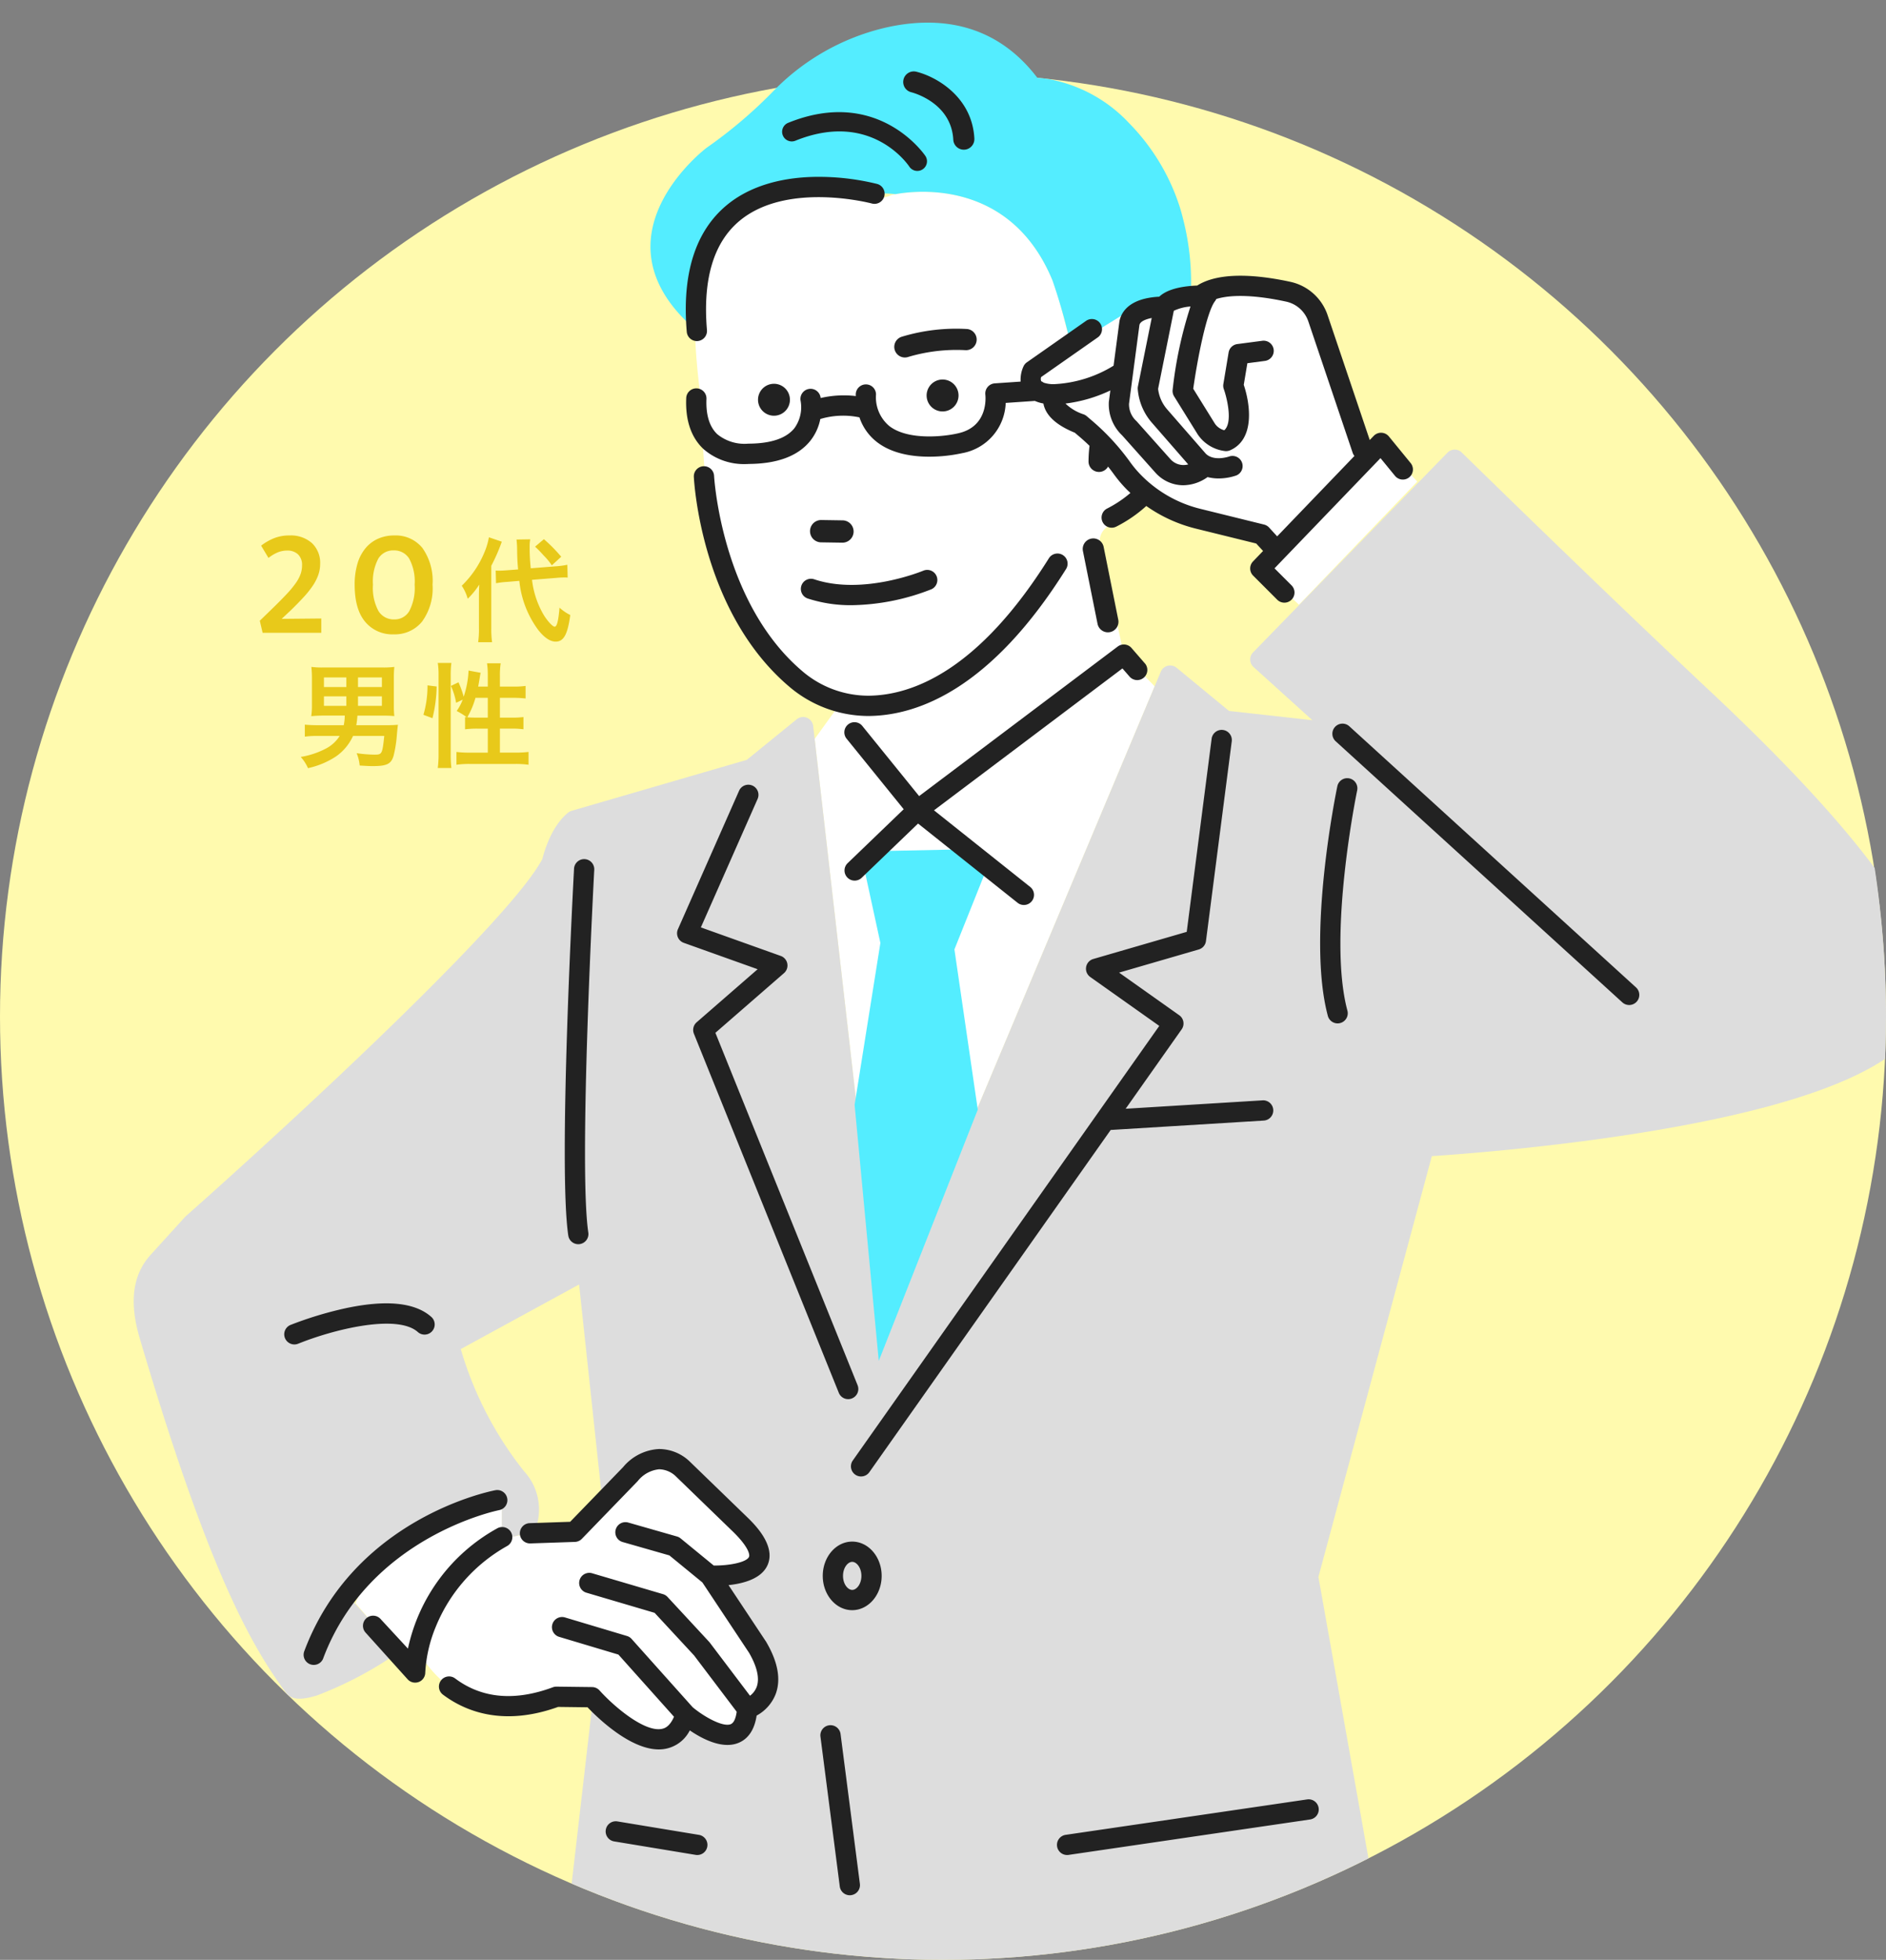 <svg xmlns="http://www.w3.org/2000/svg" xmlns:xlink="http://www.w3.org/1999/xlink" width="300" height="311.619" viewBox="0 0 300 311.619">
  <rect x="0" y="0" width="300" height="311.619" fill="#808080" stroke="none"/>
  <defs>
    <clipPath id="clip-path">
      <path id="パス_4208" data-name="パス 4208" d="M150-11.619c82.843,0,150,78.776,150,161.619A150,150,0,0,1,0,150C0,67.157,67.157-11.619,150-11.619Z" transform="translate(-14.27 9.021)" fill="#fffaae"/>
    </clipPath>
  </defs>
  <g id="グループ_738" data-name="グループ 738" transform="translate(-150 -4494.381)">
    <circle id="楕円形_5" data-name="楕円形 5" cx="150" cy="150" r="150" transform="translate(150 4506)" fill="#fffaae"/>
    <g id="マスクグループ_10" data-name="マスクグループ 10" transform="translate(164.27 4496.979)" clip-path="url(#clip-path)">
      <path id="パス_4204" data-name="パス 4204" d="M243.014,100.832l-18.822,19.59-6.146-5.762,2.661-2.767-2.452-2.649L208.2,106.763a21.806,21.806,0,0,1-7.539-3.485c-.071.1-.144.2-.216.292-.04.054-.08.11-.121.163q-.218.283-.439.54c-.037.043-.075.083-.112.125-.115.129-.229.255-.345.376-.053.055-.106.108-.158.16q-.16.16-.321.309c-.049.045-.1.09-.145.134-.151.135-.3.264-.454.385l-.062.047q-.2.158-.4.3c-.051.037-.1.071-.154.106q-.16.109-.32.209l-.151.094q-.192.116-.382.218l-.071.04c-.149.08-.3.152-.444.22l-.131.059q-.159.071-.315.135l-.142.056c-.11.042-.219.081-.327.119l-.1.034c-.138.046-.273.087-.406.124l-.1.026c-.069.018-.139.038-.206.054a2.844,2.844,0,0,0-2.086,3.377l3.786,17.378,4.9,5.039L157.993,236.3l-10.837-94.532,3.194-4.43a1.543,1.543,0,0,0-1.112-1.315,10.545,10.545,0,0,1-4.988-3.762c-11.355-12.194-6.869-6.841-12.631-21.053-1.747-4.308-2.3-17.286-2.3-17.286V90.461c.707,1.794-3.3-16.566.358-25.677,0,0,4.345-14.982,22.739-10.892,0,0,4.066,2.876,6.99,1.374,0,0,18.093-4.514,25.574,13.563.058.139.116.288.175.445.02.054.041.114.062.17.039.106.078.21.117.323.024.069.049.144.073.216.037.107.073.212.109.324l.079.244c.035.109.07.218.105.331.028.089.055.18.083.271.035.114.07.228.1.346.028.093.056.188.083.283.035.12.07.24.106.363.028.1.056.2.084.3.035.125.071.25.106.377.029.1.058.209.087.314.034.125.069.251.1.378.03.108.059.217.088.326l.106.4.084.318.109.418.082.316.107.416.086.337c.036.142.072.283.108.425l.079.309.121.484q.033.133.066.265l.133.533.052.207.154.619c.01.037.019.075.028.111l3.412-2.388,5.9-3.685a28.355,28.355,0,0,1,5.612.128c.628-1.674,5.754-1.778,5.754-1.778,3.243-2.415,9.854-1.508,13.98-.61a6.388,6.388,0,0,1,4.7,4.195l7.056,20.9,1.08.925,1.911-1.987ZM138.09,286.2l-7.581-11.42s13.892.686,4.735-8.179l-9.158-8.865s-3.819-3.842-8.249.928l-8.866,9.157-7.111.241s-5.277,1.124-4.429.629v-5.762s-17.67,1.409-23.3,16.261L83.6,290.2a18.84,18.84,0,0,1,.447-3.477c1.665,2.981,8.211,12.445,22.023,7.317l5.662.07s11.68,13.016,14.9,2.759c0,0,9.17,7.835,9.793-.909,0,0,6.2-1.983,1.665-9.762" transform="translate(-31.841 -26.867)" fill="#fff"/>
      <path id="パス_4205" data-name="パス 4205" d="M250.956,181.228c-20.177-18.966-39.633-38.11-39.852-38.278a1.614,1.614,0,0,0-2.139.161l-30.92,31.759a1.612,1.612,0,0,0,.079,2.315l9.363,8.46-13.262-1.474-8.336-6.865a1.612,1.612,0,0,0-2.51.619L119.152,283.156l-11.073-96.595a1.612,1.612,0,0,0-2.617-1.067l-7.941,6.453-27.856,8.1a1.6,1.6,0,0,0-.557.289c-2.681,2.145-3.84,6.286-4.1,7.357C59.964,217.368,25.771,249.02,8.3,264.49c-.045.04-.093.087-.138.136h0l-5.455,6C-.176,273.8-.749,278.144.953,283.907c10.791,36.54,17.58,48.712,23.31,56.423.984,1.325,3.007.94,4.855.39a59.647,59.647,0,0,0,13.011-6.889l-7.969-8.886c.285-4.717,19.16-14.178,24.4-15.727v6.7l5.219-1.34a8.945,8.945,0,0,0-1.689-9.519,56.66,56.66,0,0,1-10.067-19.428l18.821-10.267,3.669,34.2,9.33-7.086,16.079,15.127c-.38,3.264-3.366,4.418-8.255,4.031l8.858,14.217c1.525,3.406-.026,5.48-2.942,6.965-.573,4.549-3.677,5.163-9.269,1.908l-4.9,3.556-10.474-6.018-8.429,72.935a1.611,1.611,0,0,0,1.251,1.758l23.159,5.147c6.067,1.7,11.347,1.317,14.869-1.086a8.462,8.462,0,0,0,3.766-6.149l7.465-25.349L121.26,409.7a15.072,15.072,0,0,0,5.186,10.185,14.616,14.616,0,0,0,9.6,4.087c.258,0,.514-.01.768-.028a1.433,1.433,0,0,0,.143-.017l66.069-10.755a1.611,1.611,0,0,0,1.327-1.872l-15.907-89.438,18.043-66.909c4.23-.276,19.322-1.38,34.942-3.985,24.941-4.159,39.385-10.064,42.938-17.554,5.464-8.848-5.467-25.923-33.411-52.189" transform="translate(7 -73.728)" fill="#ddd"/>
      <path id="パス_4206" data-name="パス 4206" d="M179.754,48.761c-16.936-14.677,1.827-28.846,1.827-28.846a73.858,73.858,0,0,0,10.773-9.164,36.421,36.421,0,0,1,17.485-9.9C217.62-.979,227.166-.488,234.22,8.785a14.586,14.586,0,0,1,1.96.226,23.218,23.218,0,0,1,12.637,6.982,33.657,33.657,0,0,1,8.038,13.283q.291.93.52,1.861a40.565,40.565,0,0,1,1.235,12.374c-.013.209.2-1.094-5.108,1.686,0,0-4.67.675-4.708.715-.4.037-9.049,5.785-9.306,5.212a93.051,93.051,0,0,0-2.878-10.162c-6.668-16.111-21.765-14.277-24.969-13.688a18.492,18.492,0,0,0-3.333-.07,3.9,3.9,0,0,1-.987.358,12.031,12.031,0,0,1-3.276-1.537c-18.394-4.09-22.739,10.892-22.739,10.892a17.241,17.241,0,0,0-.761,2.451,10.358,10.358,0,0,0-.907,4.78l.137,1.614c-.034,1-.04,2-.021,3m26.931,85.791,2.561,11.78-4.1,25.736,3.842,40.717,15.749-39.949-3.714-25.481,4.866-12.164-4.866-3.713-12.42.256Z" transform="translate(-83.475 1)" fill="#54edff"/>
      <path id="パス_4207" data-name="パス 4207" d="M139.064,91.219l-3.383-.052a1.774,1.774,0,1,1,.054-3.548l3.384.052a1.774,1.774,0,1,1-.055,3.548M128.057,65.962a2.538,2.538,0,1,0,2.677,2.391,2.538,2.538,0,0,0-2.677-2.391m26.819-.679a2.538,2.538,0,1,0,2.677,2.391,2.539,2.539,0,0,0-2.677-2.391m26.771,40.159a1.68,1.68,0,0,0,1.316-1.978L180.64,91.894a1.68,1.68,0,1,0-3.295.662l2.324,11.569a1.681,1.681,0,0,0,1.739,1.347,1.8,1.8,0,0,0,.238-.03m-29.8-73.58a1.535,1.535,0,0,0,.443-2.125c-.073-.111-7.475-11.089-21.834-5.271a1.534,1.534,0,1,0,1.152,2.844c11.961-4.847,17.862,3.731,18.117,4.113a1.533,1.533,0,0,0,2.122.439m8.231-4.895c-.363-6.745-6.221-9.906-9.267-10.635a1.68,1.68,0,0,0-.788,3.266c.26.064,6.382,1.646,6.7,7.55a1.68,1.68,0,0,0,1.768,1.587h0a1.681,1.681,0,0,0,1.583-1.768m-16.585,91.806c7.629-.138,19.231-4.3,31.171-23.361a1.611,1.611,0,1,0-2.731-1.711c-11.174,17.836-21.665,21.726-28.5,21.849a16.167,16.167,0,0,1-10.791-3.96c-12.786-10.915-13.951-30.733-13.965-30.992a1.611,1.611,0,0,0-3.219.159c.043.87,1.213,21.436,15.091,33.284a19.45,19.45,0,0,0,12.608,4.735l.334,0M116.068,59.16a1.611,1.611,0,0,0,1.47-1.742c-.685-8.082,1.058-13.924,5.179-17.363,7.557-6.307,20.874-2.81,21.048-2.763a1.611,1.611,0,0,0,.847-3.109,38.733,38.733,0,0,0-8.515-1.121c-6.395-.14-11.728,1.422-15.434,4.51-4.984,4.152-7.115,10.921-6.336,20.119a1.611,1.611,0,0,0,1.6,1.475c.046,0,.091,0,.138-.006m37.189,39.462A1.611,1.611,0,0,0,152,95.656c-.1.04-9.606,4-17.4,1.387a1.611,1.611,0,1,0-1.024,3.056,22.045,22.045,0,0,0,7,1.063,35.878,35.878,0,0,0,12.679-2.54m112.169,65.585a1.612,1.612,0,0,0-.106-2.276l-45.6-41.518a1.611,1.611,0,1,0-2.17,2.383l45.6,41.518a1.611,1.611,0,0,0,2.276-.107M218.274,167.6a1.612,1.612,0,0,0,1.141-1.973c-3.2-11.943,1.5-34.789,1.552-35.018a1.611,1.611,0,0,0-3.155-.659c-.2.967-4.9,23.825-1.511,36.509a1.609,1.609,0,0,0,1.973,1.14m-77.667,59.681a1.612,1.612,0,0,0,.892-2.1l-22.618-56.028,10.913-9.489a1.611,1.611,0,0,0-.516-2.733l-12.708-4.538,9.031-20.437a1.611,1.611,0,0,0-2.948-1.3l-9.731,22.023a1.611,1.611,0,0,0,.932,2.169l11.747,4.195-9.7,8.436a1.612,1.612,0,0,0-.437,1.819L138.51,226.39a1.611,1.611,0,0,0,2.1.892M127,266.056c-.015-.027-.032-.053-.049-.079l-5.979-9.007c2.345-.245,5.262-1.007,6.219-3.215,1.357-3.128-2.155-6.527-3.308-7.644l-9.136-8.843a7.063,7.063,0,0,0-4.748-1.938h-.11a7.956,7.956,0,0,0-5.69,2.88L95.781,246.9l-6.461.22a1.611,1.611,0,0,0,.109,3.22l7.111-.241a1.613,1.613,0,0,0,1.1-.489l8.888-9.182a4.969,4.969,0,0,1,3.375-1.874h.084a3.947,3.947,0,0,1,2.489,1.009l9.158,8.865c2.417,2.34,2.768,3.645,2.594,4.046-.375.867-3.157,1.41-5.611,1.381l-5.27-4.318a1.619,1.619,0,0,0-.578-.3l-7.75-2.217a1.611,1.611,0,1,0-.886,3.1l7.429,2.125,5.25,4.3,7.421,11.178c1.289,2.224,1.709,4.1,1.214,5.435a3.189,3.189,0,0,1-1.061,1.4l-6.382-8.428a1.587,1.587,0,0,0-.1-.123l-6.629-7.152a1.6,1.6,0,0,0-.726-.45l-11.272-3.321a1.611,1.611,0,0,0-.91,3.091l10.846,3.2,6.273,6.769,6.784,8.96c-.109.788-.357,1.726-.936,1.969-1.258.525-4.3-1.208-6.068-2.69l-9.71-10.856a1.606,1.606,0,0,0-.739-.469l-9.862-2.95a1.611,1.611,0,1,0-.924,3.088l9.426,2.82,8.842,9.885c-.724,1.661-1.592,1.852-1.9,1.92-2.71.593-7.542-3.432-9.947-6.107a1.614,1.614,0,0,0-1.179-.534l-5.662-.07a1.588,1.588,0,0,0-.581.1c-6.072,2.254-11.3,1.783-15.545-1.4a1.611,1.611,0,1,0-1.934,2.577c3.52,2.641,9.543,5.1,18.315,1.947l4.676.058c1.672,1.752,6.8,6.7,11.334,6.7a5.474,5.474,0,0,0,4.933-3.024c1.995,1.36,5.211,3.046,7.77,1.975,1.559-.652,2.519-2.107,2.863-4.331a6.624,6.624,0,0,0,3.007-3.366c.891-2.32.4-5.107-1.45-8.284M97.309,202.744a1.611,1.611,0,0,0,1.357-1.83c-1.584-10.661.924-57.272.949-57.741A1.611,1.611,0,0,0,96.4,143c-.1,1.931-2.551,47.408-.919,58.389a1.611,1.611,0,0,0,1.592,1.375,1.629,1.629,0,0,0,.239-.018m108.6-22.855-21.773,1.336,8.91-12.627a1.612,1.612,0,0,0-.386-2.244l-9.565-6.776,12.669-3.678a1.611,1.611,0,0,0,1.149-1.341l4.1-31.754a1.612,1.612,0,0,0-3.2-.413L193.855,153.1l-14.864,4.315a1.611,1.611,0,0,0-.482,2.862l10.979,7.777-48.752,69.1a1.611,1.611,0,1,0,2.633,1.858L181.759,184.6l24.351-1.494a1.611,1.611,0,1,0-.2-3.217M175.065,299.865l38.412-5.634a1.611,1.611,0,0,0-.468-3.188L174.6,296.676a1.611,1.611,0,0,0,.232,3.206,1.654,1.654,0,0,0,.236-.017m-57.474-1.332a1.612,1.612,0,0,0-1.328-1.852L103.3,294.54a1.611,1.611,0,1,0-.525,3.179l12.967,2.142a1.612,1.612,0,0,0,1.853-1.328M145.328,255.5c0-3.007-2.1-5.452-4.684-5.452s-4.685,2.446-4.685,5.452,2.1,5.452,4.685,5.452,4.684-2.446,4.684-5.452m-3.222,0c0,1.314-.771,2.23-1.461,2.23s-1.462-.916-1.462-2.23.771-2.23,1.462-2.23,1.461.916,1.461,2.23M52.518,218.586c5.632-2.283,15.785-4.8,19.054-1.836a1.612,1.612,0,0,0,2.165-2.387c-2.583-2.342-7.213-2.812-13.762-1.4a58.481,58.481,0,0,0-8.67,2.634,1.611,1.611,0,1,0,1.212,2.986M187.187,110.4l-2.119-2.439a1.611,1.611,0,0,0-2.185-.23l-31.594,23.783-8.993-11.1a1.611,1.611,0,1,0-2.5,2.028l9.04,11.161-8.921,8.577a1.611,1.611,0,1,0,2.234,2.323l8.971-8.625,15.829,12.6a1.611,1.611,0,1,0,2.006-2.522l-15.3-12.179,29.973-22.562,1.133,1.3a1.611,1.611,0,0,0,2.433-2.114m42.057-29.578a1.611,1.611,0,0,1-2.267-.227l-2.307-2.82L207.818,95.3l2.724,2.724a1.612,1.612,0,0,1-2.28,2.279l-3.841-3.842a1.611,1.611,0,0,1-.022-2.256l1.6-1.667-1.09-1.185-9.586-2.364a23.394,23.394,0,0,1-7.9-3.6,21.594,21.594,0,0,1-4.765,3.273,1.611,1.611,0,1,1-1.474-2.866,18.587,18.587,0,0,0,3.713-2.482c-.2-.194-.413-.381-.609-.582a20.953,20.953,0,0,1-1.974-2.329c-.318-.439-.643-.864-.971-1.281a1.661,1.661,0,0,1-1.224.839,1.665,1.665,0,0,1-1.883-1.735,21.2,21.2,0,0,1,.157-2.4q-.72-.7-1.462-1.339l-.881-.752c-2.679-1.087-4.312-2.465-4.855-4.1a3.9,3.9,0,0,1-.138-.542,5.959,5.959,0,0,1-1.358-.411L165.06,69a8.414,8.414,0,0,1-6.91,7.985,24.855,24.855,0,0,1-5.212.565c-2.731.005-6-.476-8.4-2.361a8.24,8.24,0,0,1-2.741-3.894l-.034-.006a12.689,12.689,0,0,0-6.194.269,8.014,8.014,0,0,1-1.58,3.452c-1.927,2.418-5.212,3.66-9.763,3.693-.119.009-.334.021-.625.022a9.781,9.781,0,0,1-6.61-2.388c-1.971-1.849-2.9-4.577-2.75-8.108a1.611,1.611,0,0,1,3.22.133c-.105,2.553.478,4.445,1.735,5.624a6.85,6.85,0,0,0,4.787,1.5c.054-.006.108-.009.162-.009,3.543-.016,6-.841,7.3-2.453a5.676,5.676,0,0,0,1-4.31,1.611,1.611,0,0,1,3.147-.694c0,.018.019.089.037.2a16.237,16.237,0,0,1,5.592-.311c0-.079-.011-.153-.012-.233a1.612,1.612,0,0,1,1.6-1.621,1.6,1.6,0,0,1,1.621,1.6,5.962,5.962,0,0,0,2.088,5c3.039,2.384,8.91,1.666,10.915,1.188,4.8-1.018,4.446-5.641,4.389-6.166a1.618,1.618,0,0,1,1.491-1.787l4.122-.282a5.035,5.035,0,0,1,.477-2.465,1.608,1.608,0,0,1,.517-.6l9.415-6.591a1.611,1.611,0,1,1,1.848,2.64l-9,6.3a.966.966,0,0,0,.007.63.379.379,0,0,0,.039.043,1.591,1.591,0,0,1,.357.212,4.823,4.823,0,0,0,1.692.238,19.834,19.834,0,0,0,9.431-2.936l.921-6.962c0-.014.007-.026.009-.04s0-.029,0-.043c.194-1.049,1-2.917,4.2-3.644a12.365,12.365,0,0,1,2.133-.278c.855-.816,2.578-1.636,6.037-1.774,3.7-2.336,10.065-1.628,14.841-.588A8.042,8.042,0,0,1,216.248,55l6.719,19.9.64-.666a1.611,1.611,0,0,1,2.408.1l3.457,4.226a1.612,1.612,0,0,1-.227,2.267m-44.569-11.7a3.588,3.588,0,0,0,1.146,2.73c.037.034.072.07.106.108l5.324,5.966a2.789,2.789,0,0,0,2.84.843l-5.769-6.615a9.229,9.229,0,0,1-2.257-5.335,1.636,1.636,0,0,1,.026-.452l2.193-10.875c-.957.189-1.838.544-1.954,1.12ZM208.24,90.215l12.292-12.784a1.582,1.582,0,0,1-.282-.5l-7.056-20.9a4.8,4.8,0,0,0-3.515-3.136c-4.8-1.044-8.7-1.176-11.122-.419a1.608,1.608,0,0,1-.2.339c-1.349,1.734-2.8,9.222-3.467,13.93l3.46,5.573a2.62,2.62,0,0,0,1.479,1.026c1.438-1.273.337-5.405-.072-6.527a1.614,1.614,0,0,1-.076-.819l.837-5.022a1.613,1.613,0,0,1,1.38-1.333l3.975-.523a1.611,1.611,0,0,1,.42,3.2l-2.793.367-.573,3.437c1.086,3.239,1.737,8.674-2.154,10.4a1.612,1.612,0,0,1-.655.139c-.053,0-.107,0-.16-.008a6.094,6.094,0,0,1-4.344-2.632l-3.769-6.072a1.61,1.61,0,0,1-.228-1.064,65.872,65.872,0,0,1,2.837-13.221,7.6,7.6,0,0,0-2.654.684l-2.5,12.415a6.021,6.021,0,0,0,1.452,3.269l6.149,7.051c1.327,1.272,3.686.439,3.709.431a1.612,1.612,0,0,1,1.123,3.021,8.736,8.736,0,0,1-2.816.472,7,7,0,0,1-1.744-.217,6.8,6.8,0,0,1-3.9,1.3,5.962,5.962,0,0,1-4.342-1.94c-.018-.019-.036-.037-.053-.057l-5.305-5.944a6.806,6.806,0,0,1-2.112-5.244c0-.047.006-.093.012-.139l.232-1.751a23.184,23.184,0,0,1-7.138,2.083,7.48,7.48,0,0,0,2.915,1.726,1.609,1.609,0,0,1,.463.277l1.084.926a37.011,37.011,0,0,1,5.9,6.482,17.684,17.684,0,0,0,1.67,1.968,19.864,19.864,0,0,0,9.5,5.38l10.058,2.481a1.612,1.612,0,0,1,.8.474ZM71.675,272.38a1.613,1.613,0,0,0,1.055-1.505A22.076,22.076,0,0,1,74.4,263.6a25.893,25.893,0,0,1,11.361-12.852,1.611,1.611,0,1,0-1.623-2.783,28.678,28.678,0,0,0-14.163,19.1l-4.292-4.642a1.611,1.611,0,1,0-2.442,2.1l6.66,7.392a1.609,1.609,0,0,0,1.777.459m-15.181-3.761c7.259-19.357,27.769-23.524,27.987-23.567a1.611,1.611,0,0,0-.6-3.166c-.914.174-22.492,4.509-30.4,25.6a1.611,1.611,0,1,0,3.018,1.132m83.972,37.652a1.611,1.611,0,0,0,1.392-1.8l-3.073-23.815a1.611,1.611,0,1,0-3.2.412l3.073,23.816a1.61,1.61,0,0,0,1.8,1.392M149.55,61.69a26.981,26.981,0,0,1,9.087-1.081,1.687,1.687,0,0,0,.3-3.36,29.892,29.892,0,0,0-10.375,1.217,1.687,1.687,0,1,0,.992,3.224" transform="translate(-19.356 -7.533)" fill="#222"/>
    </g>
    <path id="パス_4258" data-name="パス 4258" d="M-19.965-15.48a5.055,5.055,0,0,1,3.585,1.215,4.308,4.308,0,0,1,1.305,3.315,5.264,5.264,0,0,1-.3,1.755A7.638,7.638,0,0,1-16.26-7.47a15.4,15.4,0,0,1-1.455,1.815q-.87.945-2.01,2.055l-1.47,1.38,6.3-.06V0h-9.33l-.45-1.92,2.13-2.07q1.29-1.26,2.175-2.205A15.484,15.484,0,0,0-18.945-7.92a5.983,5.983,0,0,0,.765-1.44,4.157,4.157,0,0,0,.225-1.35,2.3,2.3,0,0,0-.645-1.77,2.432,2.432,0,0,0-1.725-.6,3.925,3.925,0,0,0-1.485.285,6.437,6.437,0,0,0-1.485.885l-1.17-1.95a8.685,8.685,0,0,1,2.025-1.17A6.46,6.46,0,0,1-19.965-15.48Zm16.68,0a5.46,5.46,0,0,1,4.47,1.98,9.067,9.067,0,0,1,1.62,5.85,8.962,8.962,0,0,1-1.68,5.88A5.565,5.565,0,0,1-3.375.24a5.606,5.606,0,0,1-4.545-2Q-9.585-3.75-9.585-7.65a11.483,11.483,0,0,1,.45-3.36,6.847,6.847,0,0,1,1.29-2.46,5.508,5.508,0,0,1,1.995-1.5A6.282,6.282,0,0,1-3.285-15.48Zm-3.39,7.83a7.722,7.722,0,0,0,.885,4.2,2.843,2.843,0,0,0,2.5,1.32A2.692,2.692,0,0,0-.9-3.45a7.945,7.945,0,0,0,.855-4.2,7.676,7.676,0,0,0-.87-4.155,2.788,2.788,0,0,0-2.46-1.3,2.752,2.752,0,0,0-2.445,1.3A7.787,7.787,0,0,0-6.675-7.65ZM22.443-8.73c.594-.054,1.044-.072,1.332-.072.108,0,.234,0,.522.018l-.054-2.034a14.043,14.043,0,0,1-1.962.252l-3.852.306a28.667,28.667,0,0,1-.18-3.258,6.886,6.886,0,0,1,.09-1.35l-2.178.036c.036.306.09.972.09,1.332.036,1.8.036,1.98.162,3.42l-1.638.126c-.45.036-1.026.072-1.368.072-.126,0-.27,0-.558-.018L12.9-7.884A13.341,13.341,0,0,1,14.7-8.1l1.908-.162a15.71,15.71,0,0,0,3.024,7.83C20.589.774,21.525,1.4,22.389,1.4c1.278,0,1.908-1.152,2.322-4.23A7.44,7.44,0,0,1,23-4c-.18,2.142-.414,3.024-.774,3.024-.324,0-1.152-.9-1.764-1.908a14.243,14.243,0,0,1-1.836-5.544ZM10.185-.72a14.357,14.357,0,0,1-.126,2.214h2.214a15.443,15.443,0,0,1-.126-2.178v-9.972a29.368,29.368,0,0,0,1.674-3.834l-2.052-.7a10.731,10.731,0,0,1-.7,2.358A15.634,15.634,0,0,1,7.449-7.488,7.223,7.223,0,0,1,8.4-5.418a12.514,12.514,0,0,0,1.836-2.25c-.036.684-.054,1.152-.054,2.07ZM19.113-13.7a17.245,17.245,0,0,1,1.35,1.386,10.39,10.39,0,0,1,1.314,1.584L23.271-12.1a25.154,25.154,0,0,0-2.754-2.79ZM-11.16,13.16a7.823,7.823,0,0,1-.162,1.53h-4.05a21.048,21.048,0,0,1-2.142-.09v1.908A13.741,13.741,0,0,1-15.39,16.4h3.42a5.679,5.679,0,0,1-2.25,2.034,13.127,13.127,0,0,1-3.942,1.3,6.683,6.683,0,0,1,1.152,1.782,13.134,13.134,0,0,0,4.446-1.854A8.008,8.008,0,0,0-9.846,16.4h4.968c-.306,2.9-.36,2.97-1.566,2.97a20.456,20.456,0,0,1-2.826-.234A6.951,6.951,0,0,1-8.784,21.1c1.26.072,1.476.09,2.088.09,2.25,0,2.934-.342,3.312-1.674a19.788,19.788,0,0,0,.522-3.4c.09-.936.108-1.134.162-1.494-.7.054-1.242.072-1.944.072h-4.68c.09-.558.126-.864.18-1.53h4.1c.648,0,1.206.018,1.764.072a16.792,16.792,0,0,1-.072-1.782V7.292A16.915,16.915,0,0,1-3.276,5.42a13.028,13.028,0,0,1-1.872.09H-14.6a13.028,13.028,0,0,1-1.872-.09,16.117,16.117,0,0,1,.09,1.872V11.45a11.684,11.684,0,0,1-.108,1.8,19.269,19.269,0,0,1,2.016-.09Zm.252-6.066v1.53h-3.564V7.094Zm1.854,1.53V7.094h3.8v1.53ZM-10.908,10.1v1.512h-3.564V10.1Zm1.854,1.512V10.1h3.8v1.512Zm19.116-3.06c.09-.468.216-1.206.27-1.548a4.55,4.55,0,0,1,.126-.648L8.532,6a15.189,15.189,0,0,1-.774,4.158A14.752,14.752,0,0,0,6.93,7.868l-1.206.576a10.288,10.288,0,0,1,.828,2.682l1.044-.5a7.461,7.461,0,0,1-.954,1.8,11.38,11.38,0,0,1,1.62,1.008c-.126-.018-.162-.018-.288-.036v1.944a14.919,14.919,0,0,1,2-.108h1.62v3.816H8.73a16.279,16.279,0,0,1-2.124-.108v2.034a14.642,14.642,0,0,1,2.124-.126h7.236a14.545,14.545,0,0,1,2.106.126V18.938a16.162,16.162,0,0,1-2.106.108H13.518V15.23H15.3a13.454,13.454,0,0,1,1.962.108V13.394a13.534,13.534,0,0,1-1.944.09h-1.8v-3.15h2.124a16.526,16.526,0,0,1,1.962.108v-2a12.743,12.743,0,0,1-1.98.108H13.518v-1.8a11.952,11.952,0,0,1,.126-1.908H11.466a12.1,12.1,0,0,1,.126,1.908v1.8Zm1.53,1.782v3.15H9.7c-.576,0-.972-.018-1.368-.054a13.41,13.41,0,0,0,1.3-3.1Zm-8.8,3.24a22.528,22.528,0,0,0,.666-5.04L2,8.354a16.155,16.155,0,0,1-.648,4.68ZM5.8,21.494a17.471,17.471,0,0,1-.108-2.124V6.7A14.585,14.585,0,0,1,5.8,4.79H3.636A11.952,11.952,0,0,1,3.762,6.7V19.226a17.187,17.187,0,0,1-.126,2.268Z" transform="translate(216 4595)" fill="#e8c91a"/>
  </g>
</svg>
